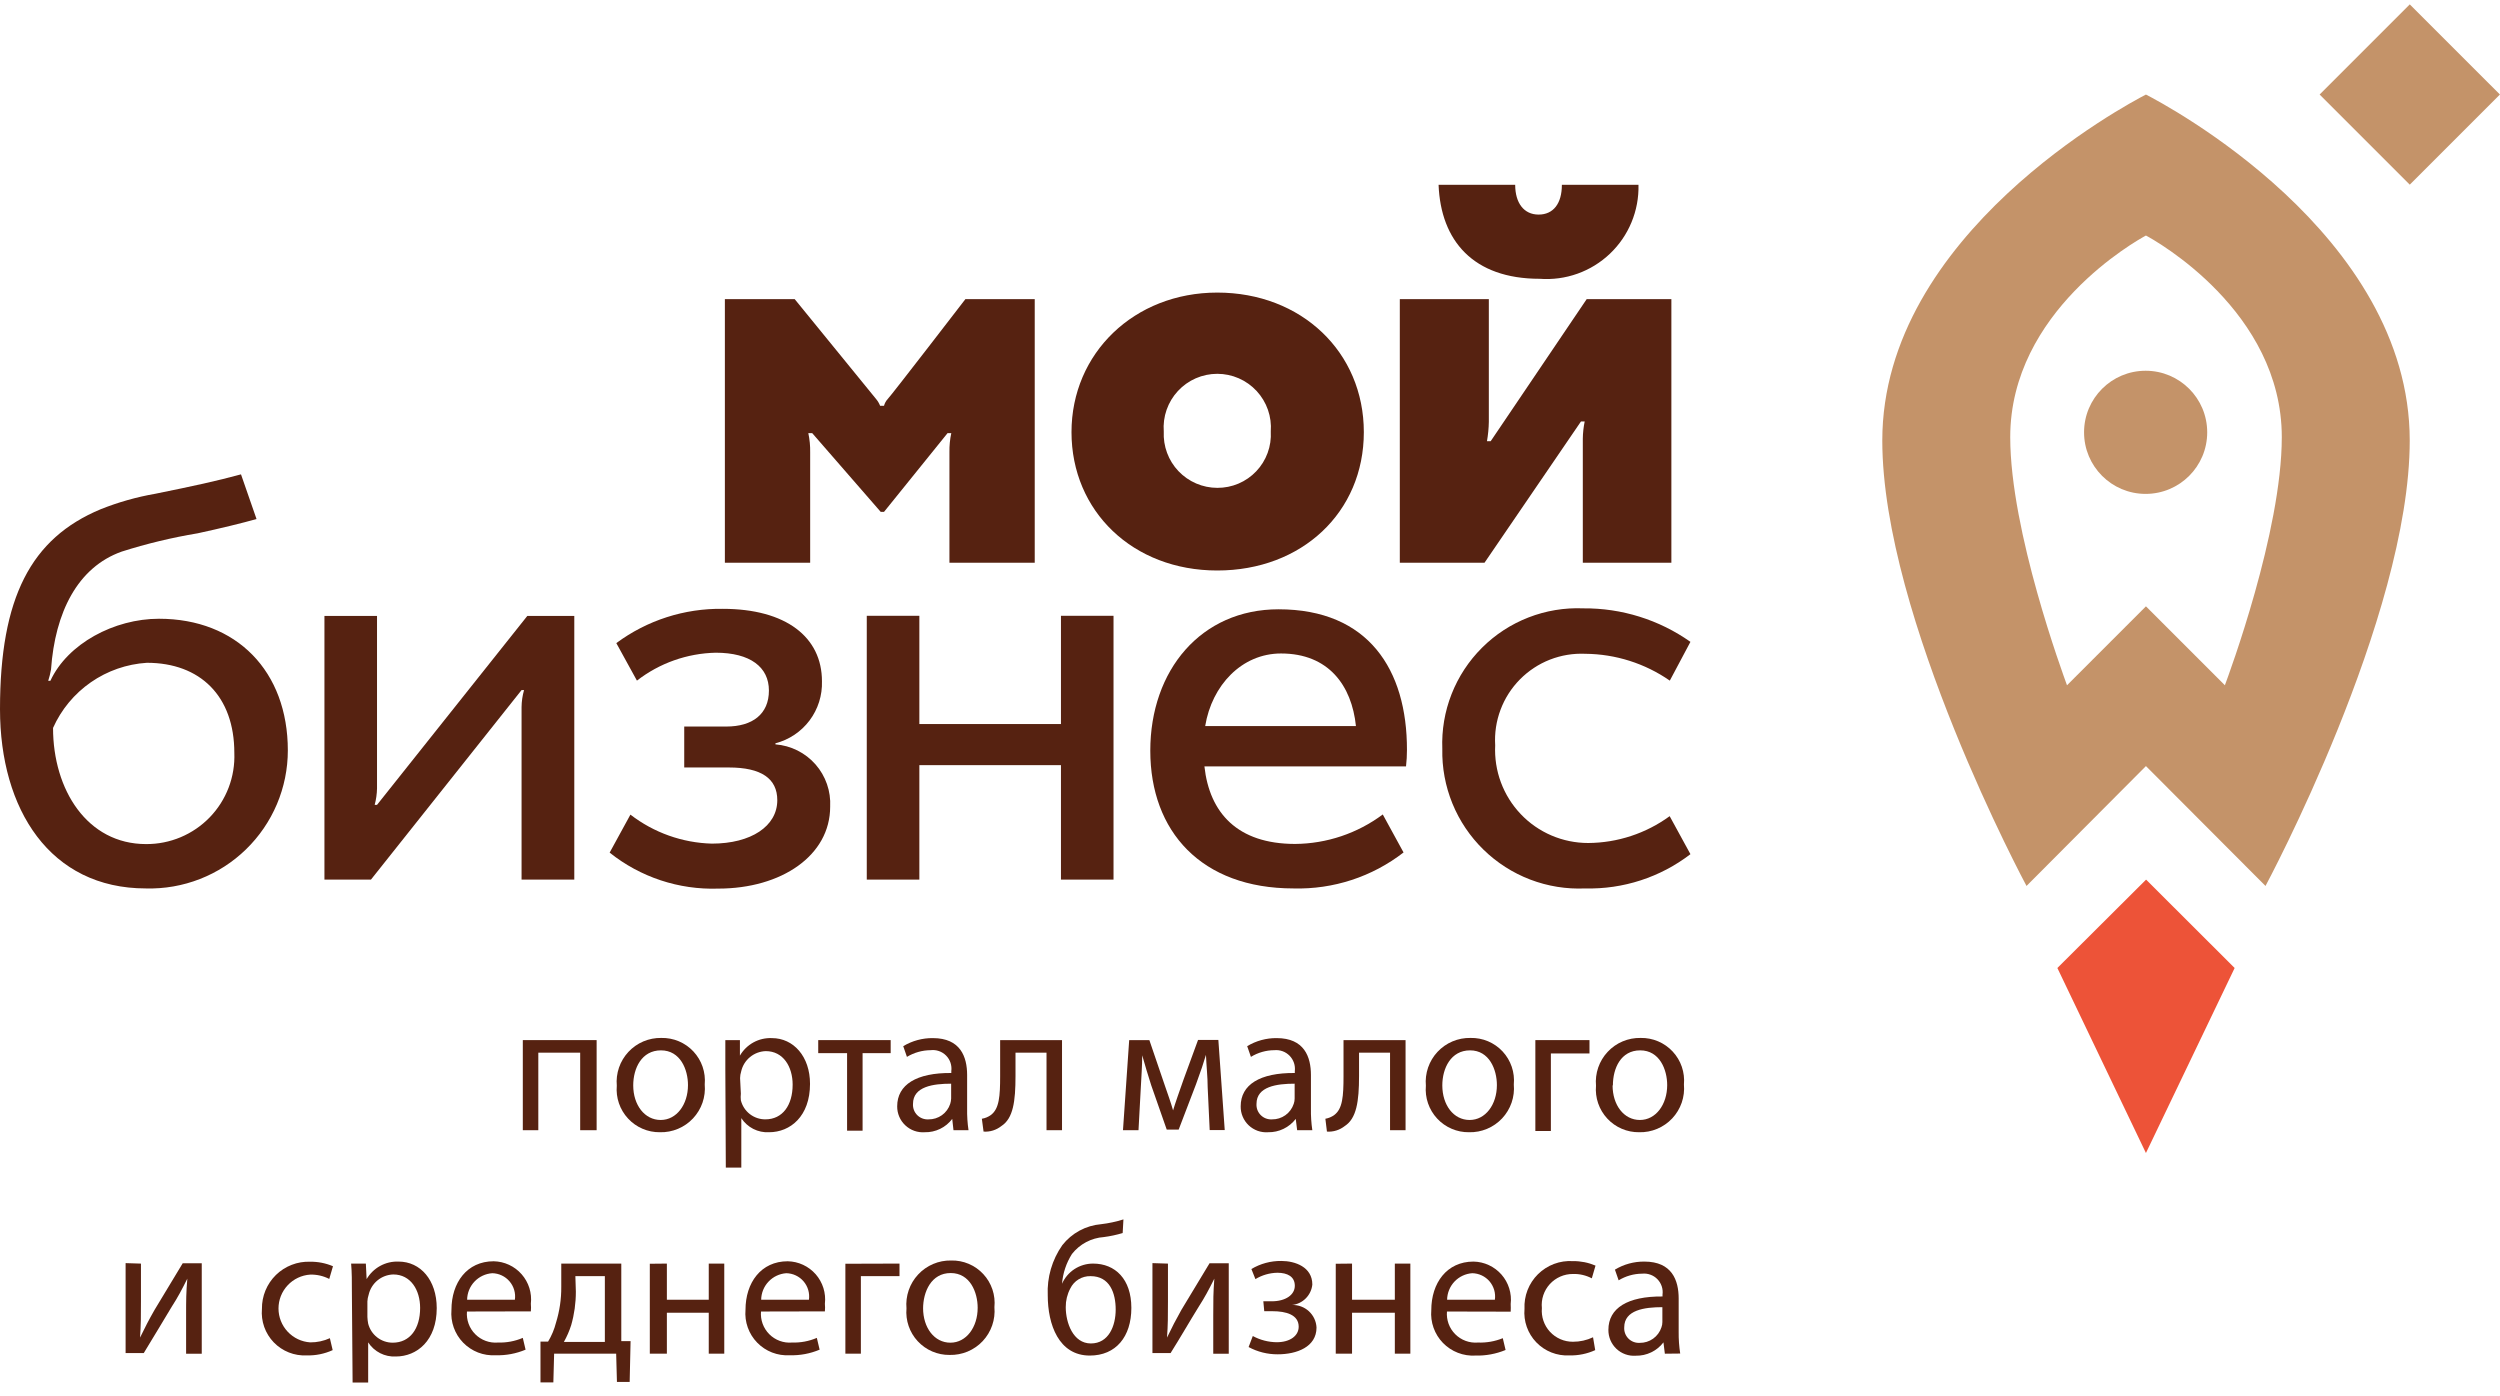 <svg width="120" height="67" viewBox="0 0 120 67" fill="none" xmlns="http://www.w3.org/2000/svg">
<g clip-path="url(#clip0_4536_4129)">
<path d="M107.263 46.464L103.012 42.221L98.754 46.464L103.005 55.345L107.263 46.464Z" fill="#ED5338"/>
<path d="M102.99 23.707C104.623 23.707 105.946 22.384 105.946 20.752C105.946 19.119 104.623 17.796 102.99 17.796C101.358 17.796 100.035 19.119 100.035 20.752C100.035 22.384 101.358 23.707 102.99 23.707Z" fill="#C49369"/>
<path d="M103.005 4.539C102.111 5 90.35 11.238 90.35 21.146C90.35 29.64 97.273 42.526 97.273 42.526L103.005 36.772L108.744 42.526C108.744 42.526 115.667 29.64 115.667 21.146C115.667 11.216 103.905 5 103.005 4.539ZM106.794 32.893L103.005 29.104L99.216 32.893C99.029 32.372 96.491 25.501 96.491 20.983C96.491 14.938 102.551 11.551 103.005 11.305C103.466 11.551 109.526 14.938 109.526 20.983C109.526 25.524 106.987 32.372 106.794 32.893Z" fill="#C49369"/>
<path d="M119.996 4.537L115.669 0.21L111.342 4.537L115.669 8.864L119.996 4.537Z" fill="#C49369"/>
<path d="M74.97 8.871C74.97 9.772 74.56 10.3 73.853 10.3C73.146 10.3 72.729 9.742 72.729 8.871H69.052C69.156 11.558 70.719 13.382 73.905 13.382C74.52 13.428 75.138 13.345 75.719 13.137C76.299 12.93 76.83 12.603 77.277 12.178C77.724 11.753 78.076 11.24 78.312 10.67C78.548 10.1 78.662 9.488 78.647 8.871H74.97Z" fill="#562211"/>
<path d="M67.191 27.012V14.357H71.464V20.253C71.458 20.563 71.428 20.871 71.375 21.176H71.554L76.162 14.357H80.226V27.012H75.975V21.057C75.979 20.779 76.009 20.503 76.065 20.231H75.886L71.256 27.012H67.191Z" fill="#562211"/>
<path d="M58.429 14.044C62.464 14.044 65.464 16.896 65.464 20.744C65.464 24.593 62.486 27.384 58.429 27.384C54.372 27.384 51.432 24.533 51.432 20.744C51.432 16.955 54.439 14.044 58.429 14.044ZM58.429 23.417C58.779 23.419 59.125 23.35 59.447 23.213C59.768 23.077 60.058 22.876 60.299 22.622C60.54 22.369 60.726 22.069 60.846 21.741C60.966 21.413 61.018 21.063 60.997 20.714C61.024 20.361 60.978 20.005 60.861 19.67C60.744 19.335 60.559 19.028 60.318 18.768C60.077 18.508 59.785 18.3 59.46 18.158C59.135 18.016 58.784 17.943 58.429 17.943C58.074 17.943 57.724 18.016 57.398 18.158C57.073 18.3 56.781 18.508 56.54 18.768C56.299 19.028 56.114 19.335 55.997 19.67C55.88 20.005 55.834 20.361 55.861 20.714C55.844 21.062 55.898 21.41 56.019 21.737C56.14 22.064 56.326 22.363 56.566 22.615C56.807 22.868 57.096 23.069 57.416 23.207C57.736 23.345 58.081 23.416 58.429 23.417Z" fill="#562211"/>
<path d="M46.34 14.357C46.34 14.357 42.789 18.973 42.618 19.144C42.529 19.239 42.465 19.354 42.432 19.479H42.246C42.198 19.357 42.13 19.243 42.045 19.144L38.144 14.357H34.794V27.012H38.888V21.712C38.894 21.402 38.864 21.093 38.799 20.789H38.985L42.275 24.571H42.432L45.484 20.789H45.662C45.597 21.092 45.567 21.402 45.573 21.712V27.012H49.667V14.357H46.34Z" fill="#562211"/>
<path d="M7.63 29.7C5.486 29.7 3.246 30.891 2.419 32.677H2.315C2.372 32.499 2.417 32.318 2.449 32.134C2.643 29.394 3.722 27.228 5.844 26.476C7.037 26.097 8.256 25.803 9.491 25.598C10.563 25.367 11.665 25.099 12.313 24.913L11.568 22.769C10.392 23.089 9.298 23.327 7.459 23.7C6.56 23.856 5.679 24.105 4.831 24.444C1.489 25.836 0 28.68 0 34.039C0 38.856 2.404 42.645 7.005 42.645C7.89 42.669 8.771 42.515 9.596 42.193C10.421 41.871 11.173 41.387 11.808 40.769C12.443 40.152 12.948 39.413 13.293 38.598C13.638 37.782 13.816 36.905 13.816 36.02C13.816 32.223 11.36 29.7 7.63 29.7ZM7.012 40.516C4.184 40.516 2.546 37.91 2.546 34.94C2.94 34.058 3.568 33.3 4.362 32.749C5.156 32.198 6.085 31.875 7.05 31.814C9.61 31.814 11.248 33.414 11.248 36.139C11.27 36.708 11.177 37.275 10.974 37.807C10.771 38.339 10.462 38.824 10.066 39.233C9.67 39.642 9.195 39.966 8.67 40.187C8.146 40.407 7.582 40.519 7.012 40.516Z" fill="#562211"/>
<path d="M18.097 38.633H17.985C18.054 38.375 18.092 38.11 18.097 37.844V29.566H15.573V42.221H17.806L25.035 33.124H25.154C25.078 33.391 25.038 33.666 25.035 33.943V42.221H27.566V29.566H25.31L18.097 38.633Z" fill="#562211"/>
<path d="M37.221 35.73V35.678C37.876 35.509 38.454 35.122 38.86 34.581C39.266 34.039 39.475 33.376 39.454 32.7C39.454 30.586 37.734 29.224 34.69 29.224C32.853 29.197 31.059 29.775 29.583 30.869L30.573 32.67C31.657 31.829 32.983 31.36 34.355 31.33C36.015 31.33 36.908 32.023 36.908 33.147C36.908 34.271 36.126 34.874 34.861 34.874H32.843V36.839H34.987C36.536 36.839 37.31 37.367 37.31 38.41C37.31 39.653 36.059 40.494 34.168 40.494C32.751 40.455 31.383 39.968 30.26 39.102L29.263 40.926C30.738 42.104 32.586 42.717 34.474 42.653C37.518 42.653 39.848 41.06 39.848 38.722C39.887 37.979 39.635 37.25 39.144 36.691C38.653 36.132 37.962 35.787 37.221 35.73Z" fill="#562211"/>
<path d="M50.926 34.754H44.129V29.558H41.605V42.221H44.129V36.727H50.926V42.221H53.449V29.558H50.926V34.754Z" fill="#562211"/>
<path d="M61.37 29.246C57.648 29.246 55.214 32.171 55.214 36.035C55.214 39.898 57.656 42.645 62.092 42.645C63.998 42.696 65.863 42.086 67.37 40.918L66.373 39.094C65.157 40.001 63.684 40.497 62.167 40.509C59.398 40.509 58.057 39.02 57.812 36.786H67.489C67.519 36.525 67.534 36.261 67.534 35.998C67.541 32.141 65.68 29.246 61.37 29.246ZM57.849 34.851C58.169 32.893 59.606 31.367 61.489 31.367C63.775 31.367 64.884 32.908 65.085 34.851H57.849Z" fill="#562211"/>
<path d="M76.235 40.464C75.63 40.465 75.03 40.342 74.473 40.104C73.916 39.866 73.413 39.517 72.996 39.078C72.578 38.639 72.254 38.12 72.043 37.552C71.832 36.984 71.739 36.379 71.769 35.774C71.734 35.193 71.821 34.612 72.026 34.067C72.23 33.522 72.547 33.026 72.956 32.612C73.365 32.198 73.856 31.874 74.398 31.662C74.94 31.451 75.52 31.355 76.101 31.382C77.55 31.395 78.961 31.844 80.151 32.67L81.141 30.809C79.637 29.747 77.838 29.185 75.997 29.201C75.1 29.163 74.206 29.312 73.369 29.637C72.532 29.962 71.772 30.457 71.137 31.091C70.501 31.725 70.003 32.483 69.675 33.319C69.347 34.154 69.196 35.049 69.231 35.946C69.211 36.844 69.377 37.737 69.716 38.569C70.056 39.401 70.563 40.154 71.206 40.782C71.849 41.41 72.613 41.899 73.453 42.22C74.292 42.54 75.189 42.685 76.087 42.645C77.91 42.691 79.694 42.111 81.141 41L80.144 39.176C79.008 40.005 77.641 40.455 76.235 40.464Z" fill="#562211"/>
<path d="M28.638 49.925V54.25H27.849V50.528H25.839V54.25H25.095V49.925H28.638Z" fill="#562211"/>
<path d="M33.827 52.055C33.853 52.35 33.817 52.648 33.72 52.929C33.623 53.209 33.468 53.466 33.265 53.683C33.062 53.899 32.815 54.071 32.541 54.185C32.267 54.3 31.972 54.355 31.675 54.347C31.389 54.35 31.104 54.294 30.841 54.18C30.577 54.067 30.341 53.9 30.146 53.689C29.951 53.479 29.802 53.23 29.709 52.959C29.616 52.688 29.581 52.4 29.606 52.114C29.58 51.82 29.616 51.523 29.712 51.243C29.808 50.964 29.962 50.708 30.163 50.492C30.365 50.275 30.609 50.104 30.881 49.988C31.154 49.873 31.447 49.816 31.742 49.821C32.031 49.815 32.317 49.869 32.583 49.981C32.849 50.093 33.088 50.26 33.285 50.471C33.481 50.682 33.632 50.932 33.725 51.205C33.818 51.478 33.853 51.767 33.827 52.055ZM30.395 52.099C30.395 53.045 30.946 53.759 31.713 53.759C32.479 53.759 33.023 53.015 33.023 52.084C33.023 51.34 32.658 50.417 31.727 50.417C30.797 50.417 30.395 51.28 30.395 52.099Z" fill="#562211"/>
<path d="M34.816 51.34C34.816 50.789 34.816 50.342 34.816 49.925H35.516V50.67C35.671 50.403 35.895 50.184 36.166 50.035C36.436 49.887 36.742 49.816 37.05 49.829C38.092 49.829 38.881 50.715 38.881 52.025C38.881 53.581 37.935 54.347 36.916 54.347C36.654 54.362 36.392 54.307 36.158 54.188C35.924 54.069 35.726 53.89 35.583 53.67V56.044H34.839L34.816 51.34ZM35.561 52.494C35.549 52.6 35.549 52.707 35.561 52.814C35.626 53.076 35.777 53.309 35.99 53.475C36.204 53.641 36.467 53.731 36.737 53.729C37.563 53.729 38.047 53.052 38.047 52.062C38.047 51.198 37.593 50.454 36.759 50.454C36.482 50.462 36.215 50.562 36.001 50.739C35.786 50.915 35.637 51.158 35.576 51.429C35.543 51.533 35.526 51.641 35.524 51.749L35.561 52.494Z" fill="#562211"/>
<path d="M42.752 49.925V50.551H41.404V54.273H40.66V50.551H39.275V49.925H42.752Z" fill="#562211"/>
<path d="M45.767 54.251L45.707 53.707C45.554 53.911 45.355 54.075 45.126 54.186C44.896 54.297 44.644 54.353 44.39 54.347C44.219 54.36 44.048 54.337 43.887 54.28C43.727 54.223 43.579 54.133 43.455 54.016C43.33 53.899 43.231 53.758 43.164 53.601C43.097 53.444 43.063 53.275 43.065 53.104C43.065 52.062 43.995 51.489 45.663 51.504V51.414C45.681 51.279 45.667 51.141 45.624 51.011C45.58 50.881 45.508 50.763 45.411 50.666C45.315 50.569 45.197 50.495 45.068 50.451C44.939 50.406 44.801 50.392 44.665 50.409C44.266 50.413 43.875 50.524 43.533 50.73L43.355 50.216C43.784 49.958 44.276 49.824 44.777 49.829C46.102 49.829 46.422 50.73 46.422 51.6V53.216C46.416 53.562 46.438 53.908 46.489 54.251H45.767ZM45.655 52.017C44.799 52.017 43.824 52.151 43.824 52.985C43.817 53.084 43.832 53.184 43.867 53.278C43.902 53.371 43.957 53.456 44.027 53.526C44.098 53.596 44.182 53.651 44.276 53.686C44.369 53.721 44.469 53.736 44.568 53.73C44.799 53.733 45.024 53.663 45.212 53.529C45.399 53.395 45.539 53.204 45.61 52.985C45.636 52.903 45.651 52.818 45.655 52.732V52.017Z" fill="#562211"/>
<path d="M50.977 49.925V54.25H50.233V50.528H48.744V51.652C48.744 52.866 48.633 53.685 48.067 54.049C47.825 54.242 47.52 54.338 47.211 54.317L47.129 53.7C47.285 53.675 47.433 53.614 47.561 53.521C47.963 53.223 48.007 52.62 48.007 51.652V49.925H50.977Z" fill="#562211"/>
<path d="M54.201 49.925H55.169L55.913 52.107C56.025 52.427 56.211 52.955 56.308 53.298C56.405 52.97 56.643 52.285 56.814 51.809L57.506 49.918H58.481L58.787 54.243H58.065L57.968 52.181C57.968 51.712 57.908 51.161 57.886 50.633C57.767 51.027 57.655 51.377 57.41 52.04L56.576 54.221H56.003L55.258 52.092C55.124 51.682 54.938 51.057 54.826 50.655C54.826 51.161 54.782 51.734 54.759 52.203L54.648 54.251H53.903L54.201 49.925Z" fill="#562211"/>
<path d="M62.263 54.251L62.196 53.707C62.04 53.91 61.84 54.074 61.609 54.185C61.379 54.297 61.126 54.352 60.87 54.347C60.701 54.36 60.53 54.337 60.369 54.28C60.209 54.222 60.062 54.133 59.938 54.016C59.814 53.899 59.716 53.757 59.65 53.6C59.583 53.444 59.55 53.275 59.553 53.104C59.553 52.062 60.476 51.489 62.151 51.504V51.414C62.167 51.28 62.153 51.145 62.11 51.017C62.066 50.889 61.995 50.773 61.901 50.676C61.806 50.58 61.692 50.505 61.565 50.459C61.438 50.413 61.303 50.396 61.168 50.409C60.771 50.411 60.382 50.522 60.044 50.73L59.865 50.216C60.292 49.958 60.782 49.824 61.28 49.829C62.605 49.829 62.925 50.73 62.925 51.6V53.216C62.919 53.562 62.941 53.908 62.992 54.251H62.263ZM62.143 52.017C61.287 52.017 60.312 52.151 60.312 52.985C60.306 53.084 60.32 53.184 60.355 53.278C60.391 53.371 60.445 53.456 60.516 53.526C60.586 53.596 60.671 53.651 60.764 53.686C60.857 53.721 60.957 53.736 61.057 53.73C61.287 53.733 61.513 53.663 61.7 53.529C61.888 53.395 62.027 53.204 62.099 52.985C62.128 52.904 62.143 52.818 62.143 52.732V52.017Z" fill="#562211"/>
<path d="M67.467 49.925V54.25H66.722V50.528H65.234V51.652C65.234 52.866 65.114 53.685 64.549 54.049C64.307 54.242 64.001 54.338 63.693 54.317L63.618 53.7C63.772 53.674 63.917 53.613 64.043 53.521C64.445 53.223 64.489 52.62 64.489 51.652V49.925H67.467Z" fill="#562211"/>
<path d="M72.663 52.055C72.689 52.35 72.653 52.648 72.556 52.929C72.459 53.209 72.304 53.466 72.101 53.683C71.897 53.899 71.651 54.071 71.377 54.185C71.103 54.3 70.808 54.355 70.511 54.347C70.225 54.351 69.94 54.294 69.677 54.18C69.413 54.067 69.177 53.9 68.982 53.689C68.787 53.479 68.638 53.23 68.545 52.959C68.452 52.688 68.417 52.4 68.442 52.114C68.416 51.819 68.452 51.522 68.548 51.242C68.645 50.962 68.799 50.705 69.001 50.489C69.204 50.272 69.45 50.101 69.722 49.986C69.996 49.871 70.29 49.815 70.586 49.821C70.874 49.815 71.16 49.869 71.425 49.981C71.691 50.093 71.93 50.26 72.126 50.471C72.322 50.682 72.471 50.933 72.564 51.206C72.656 51.478 72.69 51.768 72.663 52.055ZM69.231 52.099C69.231 53.045 69.774 53.759 70.541 53.759C71.308 53.759 71.851 53.015 71.851 52.084C71.851 51.34 71.487 50.417 70.564 50.417C69.64 50.417 69.231 51.28 69.231 52.099Z" fill="#562211"/>
<path d="M76.295 49.925V50.566H74.442V54.288H73.697V49.925H76.295Z" fill="#562211"/>
<path d="M80.829 52.054C80.855 52.35 80.819 52.648 80.722 52.929C80.625 53.209 80.47 53.466 80.267 53.683C80.064 53.899 79.817 54.07 79.543 54.185C79.269 54.3 78.974 54.355 78.677 54.347C78.391 54.35 78.106 54.294 77.843 54.18C77.579 54.067 77.343 53.9 77.148 53.689C76.953 53.479 76.804 53.23 76.711 52.959C76.618 52.688 76.583 52.4 76.608 52.114C76.582 51.819 76.618 51.522 76.714 51.242C76.811 50.962 76.965 50.705 77.168 50.489C77.37 50.272 77.615 50.101 77.888 49.986C78.162 49.871 78.456 49.815 78.752 49.821C79.04 49.816 79.325 49.871 79.59 49.984C79.855 50.096 80.093 50.263 80.289 50.474C80.485 50.685 80.635 50.934 80.728 51.207C80.82 51.479 80.855 51.768 80.829 52.054ZM77.404 52.099C77.404 53.045 77.948 53.759 78.715 53.759C79.481 53.759 80.025 53.015 80.025 52.084C80.025 51.34 79.66 50.417 78.73 50.417C77.799 50.417 77.419 51.28 77.419 52.099H77.404Z" fill="#562211"/>
<path d="M6.766 60.653V62.469C6.766 63.161 6.766 63.586 6.722 64.204C6.982 63.675 7.131 63.377 7.421 62.871L8.769 60.638H9.684V64.978H8.933V63.139C8.933 62.395 8.933 62.067 8.992 61.375C8.717 61.926 8.531 62.276 8.248 62.715C7.838 63.385 7.362 64.204 6.9 64.948H6.029V60.63L6.766 60.653Z" fill="#562211"/>
<path d="M15.968 64.806C15.578 64.984 15.153 65.071 14.725 65.059C14.431 65.074 14.138 65.026 13.865 64.918C13.591 64.81 13.344 64.644 13.14 64.433C12.936 64.221 12.78 63.968 12.682 63.691C12.585 63.414 12.547 63.119 12.573 62.826C12.569 62.523 12.627 62.223 12.742 61.943C12.858 61.663 13.029 61.409 13.245 61.198C13.462 60.986 13.719 60.821 14.002 60.712C14.284 60.602 14.586 60.552 14.889 60.563C15.264 60.558 15.637 60.632 15.983 60.779L15.804 61.389C15.521 61.244 15.207 61.172 14.889 61.181C14.476 61.209 14.09 61.392 13.808 61.694C13.525 61.996 13.368 62.394 13.368 62.807C13.368 63.221 13.525 63.619 13.808 63.921C14.09 64.223 14.476 64.406 14.889 64.434C15.215 64.437 15.537 64.368 15.834 64.233L15.968 64.806Z" fill="#562211"/>
<path d="M16.891 62.06C16.891 61.509 16.891 61.062 16.854 60.653H17.561L17.598 61.397C17.753 61.131 17.978 60.912 18.248 60.764C18.518 60.616 18.823 60.544 19.131 60.556C20.181 60.556 20.963 61.442 20.963 62.789C20.963 64.345 20.017 65.112 18.997 65.112C18.737 65.125 18.477 65.07 18.244 64.951C18.012 64.832 17.814 64.654 17.672 64.434V66.779H16.928L16.891 62.06ZM17.635 63.214C17.639 63.321 17.652 63.428 17.672 63.534C17.739 63.795 17.89 64.028 18.103 64.193C18.316 64.359 18.579 64.449 18.849 64.449C19.682 64.449 20.166 63.772 20.166 62.782C20.166 61.918 19.712 61.174 18.878 61.174C18.601 61.182 18.334 61.282 18.119 61.459C17.905 61.635 17.756 61.878 17.695 62.149C17.66 62.252 17.64 62.36 17.635 62.469V63.214Z" fill="#562211"/>
<path d="M22.414 62.953C22.397 63.153 22.424 63.354 22.493 63.542C22.562 63.73 22.671 63.901 22.813 64.043C22.954 64.185 23.125 64.294 23.314 64.363C23.502 64.432 23.703 64.459 23.903 64.442C24.312 64.455 24.718 64.379 25.094 64.218L25.228 64.784C24.774 64.975 24.284 65.067 23.791 65.052C23.503 65.069 23.215 65.024 22.945 64.92C22.676 64.815 22.433 64.654 22.231 64.447C22.03 64.24 21.876 63.992 21.779 63.72C21.682 63.448 21.645 63.159 21.67 62.871C21.67 61.568 22.414 60.541 23.695 60.541C23.95 60.546 24.201 60.603 24.433 60.711C24.665 60.819 24.871 60.973 25.039 61.165C25.208 61.358 25.334 61.583 25.41 61.826C25.486 62.07 25.51 62.327 25.481 62.581C25.492 62.702 25.492 62.824 25.481 62.946L22.414 62.953ZM24.714 62.387C24.737 62.23 24.725 62.071 24.681 61.919C24.637 61.767 24.561 61.626 24.458 61.506C24.355 61.385 24.228 61.288 24.085 61.221C23.942 61.153 23.786 61.117 23.628 61.114C23.303 61.137 23 61.28 22.776 61.516C22.553 61.751 22.426 62.062 22.422 62.387H24.714Z" fill="#562211"/>
<path d="M29.822 60.652V64.374H30.268L30.224 66.332H29.613L29.576 64.977H26.598L26.561 66.355H25.943V64.397H26.308C26.479 64.114 26.607 63.808 26.688 63.489C26.86 62.932 26.946 62.352 26.941 61.769V60.652H29.822ZM27.641 62C27.642 62.544 27.567 63.085 27.417 63.608C27.328 63.887 27.211 64.156 27.067 64.412H29.033V61.255H27.618L27.641 62Z" fill="#562211"/>
<path d="M32.01 60.652V62.387H34.02V60.652H34.765V64.977H34.02V63.012H32.01V64.977H31.191V60.66L32.01 60.652Z" fill="#562211"/>
<path d="M36.528 62.953C36.511 63.153 36.538 63.354 36.607 63.542C36.676 63.73 36.785 63.901 36.927 64.043C37.069 64.185 37.24 64.294 37.428 64.363C37.616 64.432 37.817 64.459 38.017 64.442C38.426 64.455 38.832 64.379 39.208 64.218L39.342 64.784C38.888 64.975 38.398 65.067 37.906 65.052C37.617 65.069 37.329 65.024 37.06 64.92C36.79 64.815 36.547 64.654 36.346 64.447C36.144 64.24 35.99 63.992 35.893 63.72C35.796 63.448 35.759 63.159 35.784 62.871C35.784 61.568 36.528 60.541 37.809 60.541C38.064 60.546 38.316 60.603 38.547 60.711C38.779 60.819 38.985 60.973 39.154 61.165C39.322 61.358 39.448 61.583 39.524 61.826C39.6 62.07 39.624 62.327 39.595 62.581C39.606 62.702 39.606 62.824 39.595 62.946L36.528 62.953ZM38.829 62.387C38.851 62.23 38.839 62.071 38.795 61.919C38.751 61.767 38.675 61.626 38.572 61.506C38.469 61.385 38.342 61.288 38.199 61.221C38.056 61.153 37.9 61.117 37.742 61.114C37.418 61.137 37.114 61.28 36.891 61.516C36.667 61.751 36.541 62.062 36.536 62.387H38.829Z" fill="#562211"/>
<path d="M43.176 60.652V61.255H41.322V64.977H40.578V60.66L43.176 60.652Z" fill="#562211"/>
<path d="M47.732 62.744C47.758 63.04 47.722 63.338 47.625 63.618C47.528 63.899 47.373 64.156 47.17 64.373C46.967 64.589 46.72 64.76 46.446 64.875C46.172 64.989 45.877 65.044 45.581 65.037C45.294 65.04 45.01 64.983 44.746 64.87C44.483 64.757 44.246 64.589 44.051 64.379C43.856 64.169 43.707 63.92 43.614 63.648C43.521 63.377 43.486 63.089 43.511 62.804C43.485 62.508 43.521 62.211 43.618 61.93C43.714 61.65 43.868 61.393 44.071 61.176C44.273 60.959 44.518 60.787 44.791 60.671C45.064 60.555 45.359 60.498 45.655 60.504C45.944 60.497 46.231 60.551 46.497 60.664C46.763 60.776 47.002 60.944 47.198 61.156C47.395 61.368 47.544 61.619 47.636 61.893C47.728 62.167 47.761 62.457 47.732 62.744ZM44.308 62.789C44.308 63.734 44.851 64.449 45.618 64.449C46.385 64.449 46.928 63.705 46.928 62.774C46.928 62.029 46.563 61.106 45.633 61.106C44.702 61.106 44.308 62 44.308 62.819V62.789Z" fill="#562211"/>
<path d="M53.888 59.186C53.593 59.274 53.292 59.339 52.987 59.379C52.689 59.399 52.398 59.482 52.134 59.622C51.87 59.762 51.638 59.956 51.454 60.191C51.181 60.621 51.018 61.112 50.977 61.62C51.105 61.332 51.313 61.086 51.578 60.914C51.842 60.743 52.151 60.652 52.466 60.652C53.531 60.652 54.305 61.397 54.305 62.781C54.305 64.166 53.56 65.067 52.31 65.067C50.821 65.067 50.292 63.578 50.292 62.178C50.251 61.319 50.498 60.47 50.992 59.767C51.217 59.48 51.498 59.243 51.818 59.07C52.138 58.897 52.491 58.792 52.853 58.761C53.217 58.719 53.576 58.641 53.925 58.531L53.888 59.186ZM52.347 61.255C52.144 61.25 51.944 61.303 51.771 61.409C51.598 61.514 51.46 61.668 51.372 61.851C51.227 62.126 51.153 62.433 51.156 62.744C51.156 63.489 51.506 64.486 52.362 64.486C53.218 64.486 53.553 63.645 53.553 62.856C53.553 62.067 53.27 61.255 52.347 61.255Z" fill="#562211"/>
<path d="M56.062 60.653V62.469C56.062 63.161 56.062 63.586 56.017 64.204C56.27 63.675 56.427 63.377 56.709 62.871L58.057 60.638H58.98V64.978H58.236V63.139C58.236 62.395 58.236 62.067 58.288 61.375C58.012 61.926 57.826 62.276 57.543 62.715C57.126 63.385 56.657 64.204 56.188 64.948H55.317V60.63L56.062 60.653Z" fill="#562211"/>
<path d="M60.64 62.462H61.042C61.704 62.462 62.151 62.156 62.151 61.717C62.151 61.278 61.801 61.092 61.31 61.092C60.939 61.1 60.577 61.205 60.26 61.397L60.067 60.913C60.501 60.654 60.998 60.52 61.503 60.526C62.166 60.526 62.992 60.816 62.992 61.658C62.967 61.908 62.856 62.142 62.678 62.321C62.501 62.5 62.267 62.613 62.017 62.64C62.315 62.63 62.606 62.737 62.826 62.939C63.046 63.141 63.178 63.421 63.193 63.72C63.193 64.658 62.24 65.007 61.332 65.007C60.844 65.01 60.362 64.89 59.933 64.658L60.134 64.129C60.486 64.32 60.879 64.422 61.28 64.427C61.928 64.427 62.337 64.114 62.337 63.682C62.337 63.109 61.734 62.938 61.079 62.938H60.684L60.64 62.462Z" fill="#562211"/>
<path d="M64.898 60.652V62.387H66.952V60.652H67.697V64.977H66.952V63.012H64.898V64.977H64.116V60.66L64.898 60.652Z" fill="#562211"/>
<path d="M69.454 62.953C69.437 63.153 69.464 63.354 69.532 63.542C69.601 63.73 69.71 63.901 69.852 64.043C69.994 64.185 70.165 64.294 70.353 64.363C70.542 64.432 70.743 64.459 70.943 64.442C71.35 64.458 71.756 64.387 72.134 64.233L72.268 64.799C71.811 64.989 71.318 65.08 70.823 65.067C70.535 65.084 70.247 65.039 69.978 64.934C69.708 64.83 69.465 64.669 69.263 64.462C69.062 64.255 68.908 64.007 68.811 63.735C68.714 63.463 68.677 63.173 68.702 62.886C68.702 61.583 69.446 60.556 70.727 60.556C70.982 60.56 71.234 60.618 71.465 60.726C71.697 60.833 71.903 60.988 72.072 61.18C72.24 61.372 72.366 61.597 72.442 61.841C72.518 62.085 72.543 62.342 72.513 62.595C72.519 62.717 72.519 62.839 72.513 62.96L69.454 62.953ZM71.754 62.387C71.776 62.23 71.765 62.071 71.721 61.919C71.676 61.767 71.6 61.626 71.498 61.505C71.395 61.385 71.268 61.288 71.124 61.22C70.981 61.153 70.826 61.117 70.667 61.114C70.343 61.136 70.039 61.28 69.816 61.515C69.593 61.751 69.466 62.062 69.461 62.387H71.754Z" fill="#562211"/>
<path d="M76.57 64.806C76.181 64.984 75.755 65.07 75.327 65.06C75.034 65.075 74.74 65.026 74.467 64.918C74.194 64.81 73.947 64.645 73.743 64.433C73.539 64.222 73.383 63.968 73.285 63.691C73.187 63.414 73.15 63.119 73.176 62.826C73.161 62.519 73.211 62.211 73.322 61.924C73.434 61.637 73.605 61.377 73.824 61.16C74.044 60.944 74.306 60.776 74.594 60.668C74.883 60.56 75.191 60.514 75.499 60.534C75.872 60.529 76.242 60.603 76.585 60.749L76.407 61.36C76.127 61.213 75.814 61.141 75.499 61.151C75.29 61.15 75.083 61.193 74.892 61.277C74.701 61.361 74.53 61.484 74.389 61.639C74.249 61.793 74.143 61.975 74.077 62.174C74.012 62.372 73.989 62.581 74.01 62.789C73.992 62.995 74.018 63.202 74.085 63.398C74.151 63.593 74.258 63.773 74.398 63.925C74.538 64.077 74.709 64.198 74.898 64.28C75.087 64.363 75.292 64.405 75.499 64.404C75.833 64.406 76.164 64.332 76.466 64.189L76.57 64.806Z" fill="#562211"/>
<path d="M79.913 64.978L79.846 64.434C79.691 64.637 79.49 64.801 79.26 64.912C79.03 65.023 78.776 65.079 78.521 65.074C78.351 65.087 78.18 65.064 78.02 65.007C77.859 64.95 77.712 64.86 77.588 64.743C77.465 64.626 77.366 64.484 77.3 64.328C77.234 64.171 77.201 64.002 77.203 63.831C77.203 62.789 78.126 62.216 79.801 62.231V62.141C79.819 62.007 79.806 61.871 79.763 61.742C79.72 61.614 79.649 61.497 79.554 61.4C79.46 61.303 79.344 61.229 79.217 61.184C79.089 61.138 78.953 61.122 78.819 61.136C78.422 61.139 78.033 61.25 77.695 61.456L77.516 60.943C77.942 60.685 78.432 60.551 78.93 60.556C80.255 60.556 80.576 61.456 80.576 62.328V63.935C80.572 64.282 80.597 64.628 80.65 64.97L79.913 64.978ZM79.794 62.744C78.938 62.744 77.963 62.878 77.963 63.712C77.956 63.812 77.971 63.911 78.006 64.005C78.041 64.098 78.096 64.183 78.166 64.253C78.237 64.324 78.321 64.378 78.415 64.413C78.508 64.448 78.608 64.463 78.707 64.457C78.937 64.46 79.163 64.39 79.35 64.256C79.538 64.122 79.678 63.931 79.749 63.712C79.779 63.631 79.794 63.545 79.794 63.459V62.744Z" fill="#562211"/>
</g>
<defs>
<clipPath id="clip0_4536_4129">
<rect width="120" height="66.149" fill="white" transform="translate(0 0.213)"/>
</clipPath>
</defs>
</svg>
